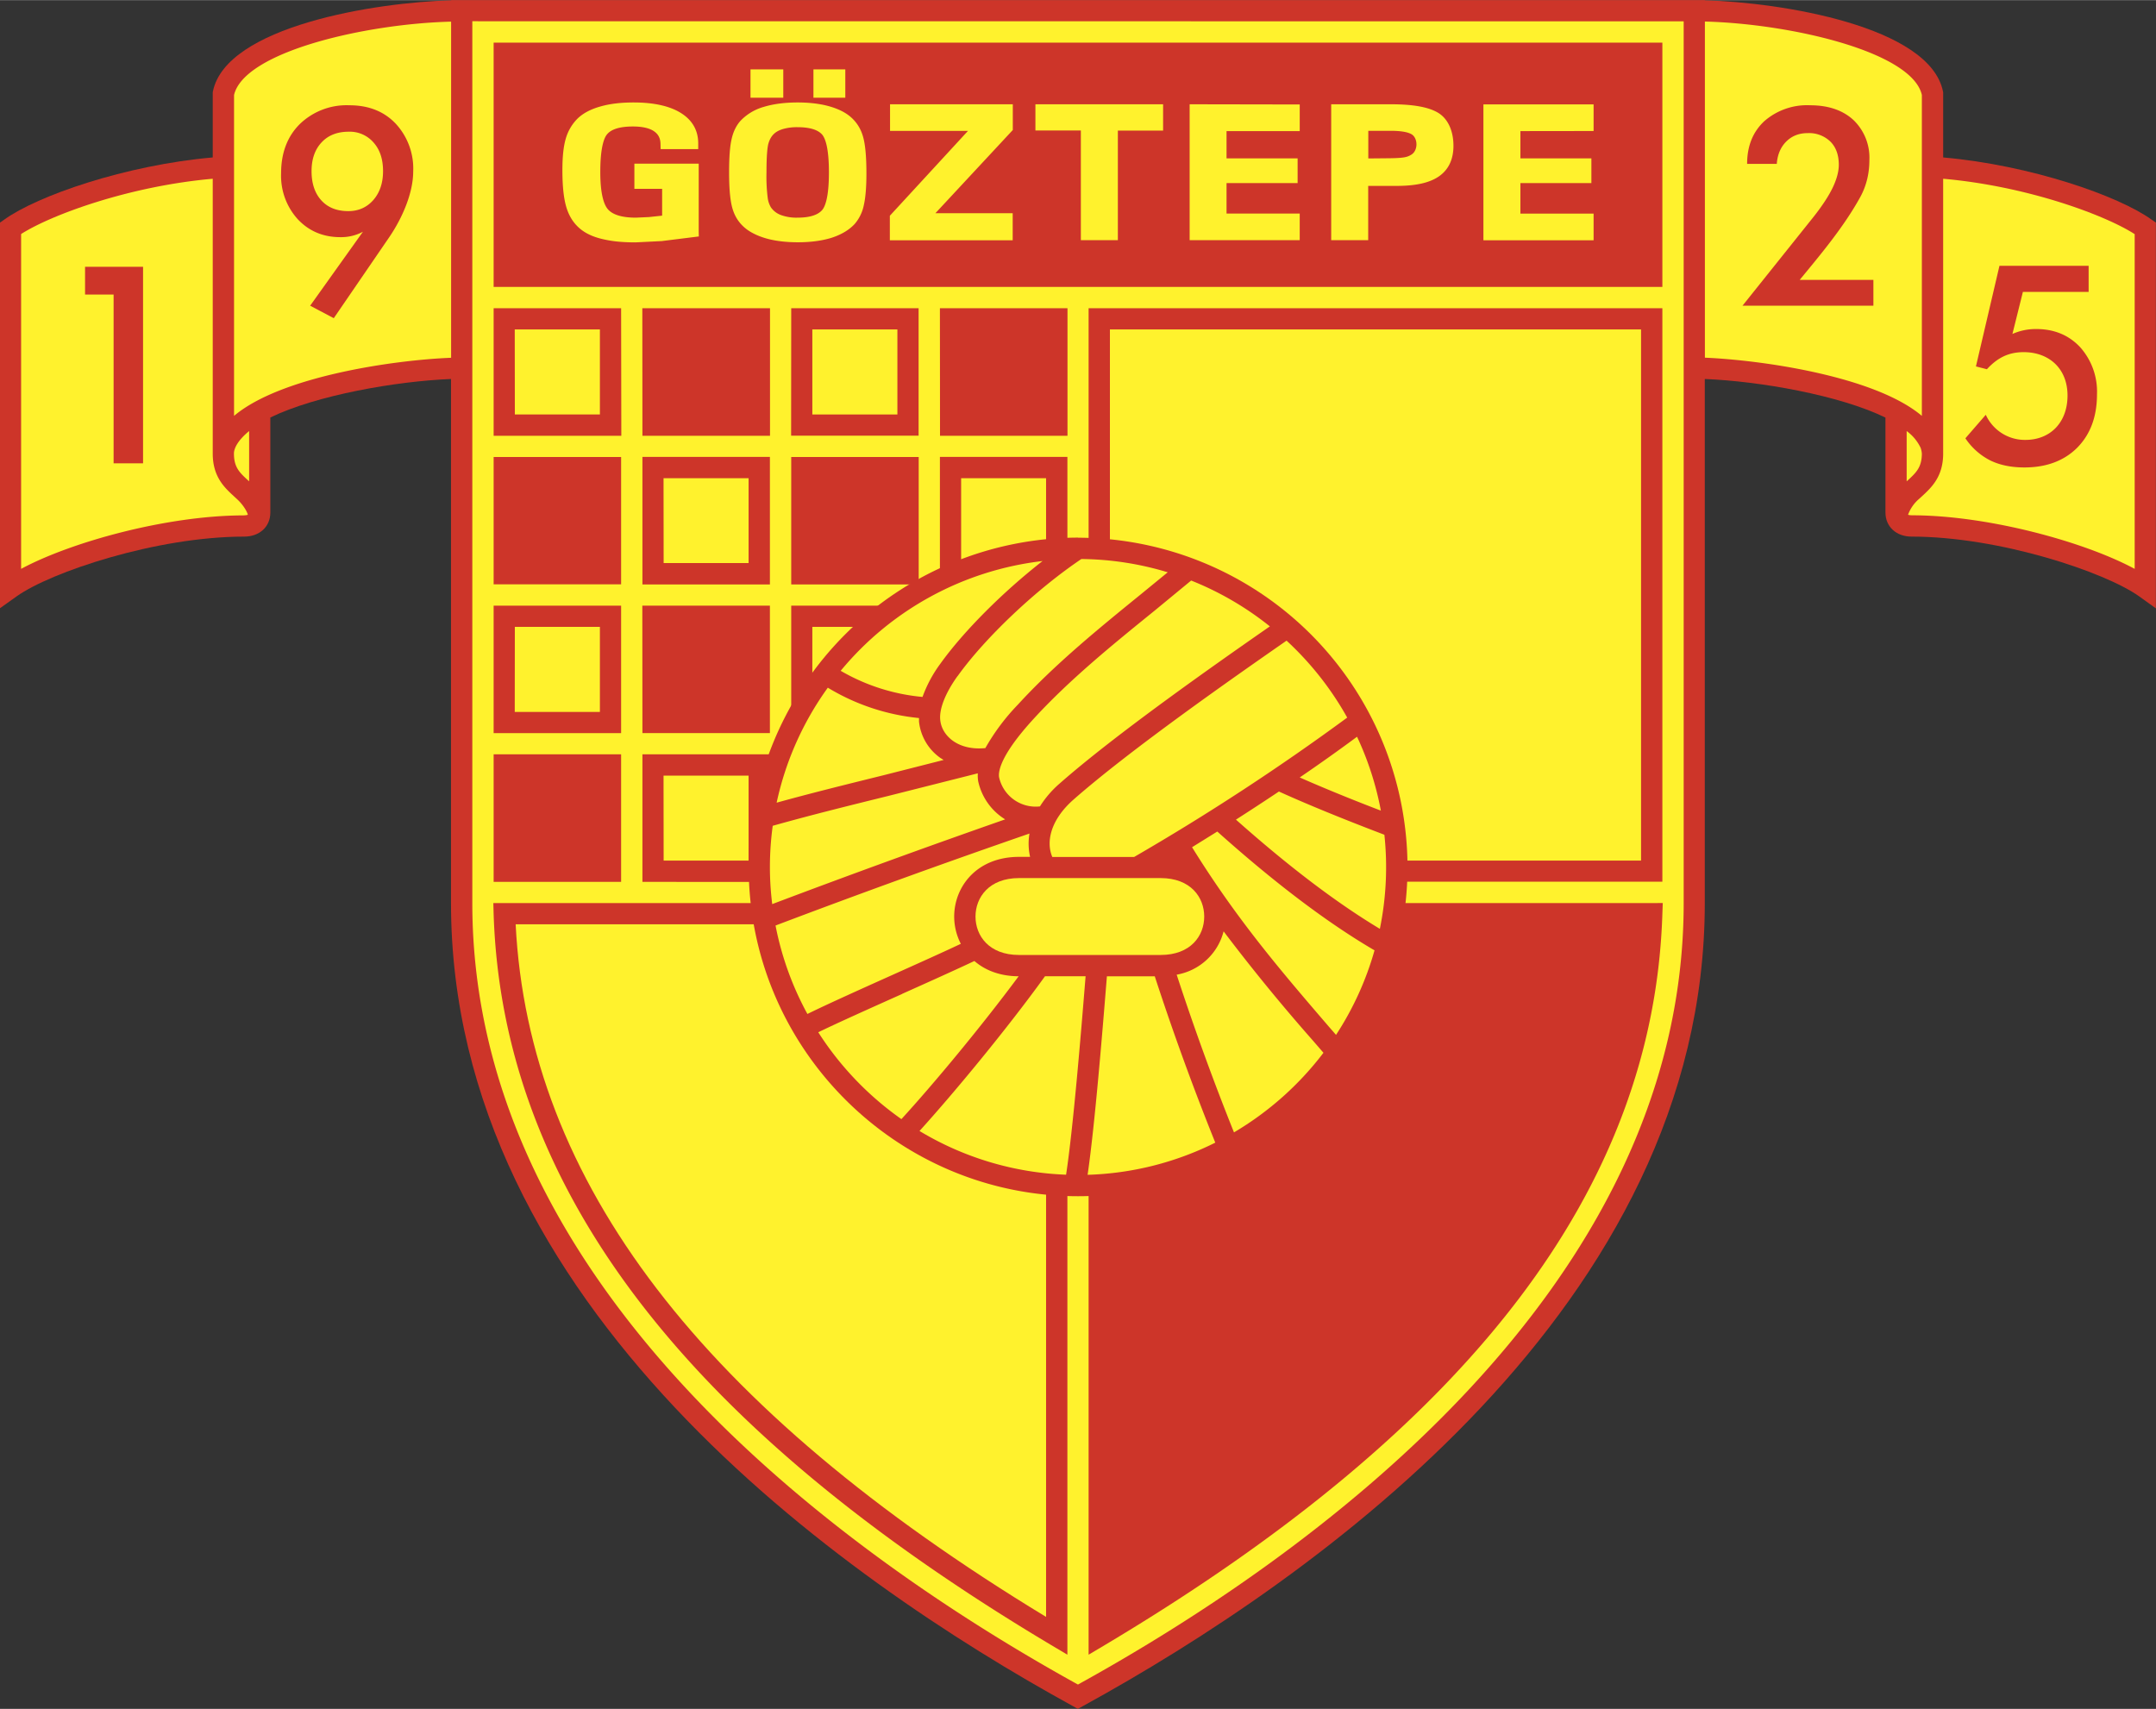<svg height="1982" viewBox="0 0 214.45 169.99" width="2500" xmlns="http://www.w3.org/2000/svg"><rect x="0" y="0" width="214.45" height="169.99" fill="#333333" stroke="none"/><path d="M214 21.83c-3.27-2.36-12.04-5.42-20.72-6.18V9.17l-.02-.1C191.92 2.6 177.16.22 169.58.02V0H44.88v.02C37.3.22 22.52 2.6 21.18 9.07l-.02.1v6.48c-8.69.76-17.46 3.82-20.73 6.18l-.44.31V60.5l1.67-1.19c3.4-2.42 13.9-5.94 22.63-5.94 1.52 0 2.59-.98 2.6-2.37v-9.48c4.57-2.22 12.5-3.61 17.97-3.83v52.14c0 39.98 38.75 67.2 61.85 79.88l.5.28.51-.28c23.1-12.68 61.85-39.9 61.85-79.88V37.69c5.47.22 13.4 1.61 17.97 3.84v9.46c.01 1.4 1.08 2.38 2.6 2.38 8.73 0 19.23 3.52 22.63 5.94l1.67 1.2V22.13z" fill="#cd3529"/><g fill="#fff22d"><path d="M169.58 2.13c8.55.22 20.6 3.01 21.58 7.3v31.93c-4.67-3.95-15.94-5.55-21.58-5.79zM2.1 23.28v33.3c4.96-2.67 14.44-5.29 22.03-5.32.21 0 .35-.02.45-.04a.51.51 0 00.07-.03c-.07-.3-.43-.93-.99-1.47l-.39-.36c-.94-.87-2.11-1.94-2.11-4.25V17.77c-8.31.73-16.08 3.59-19.06 5.5z"/><path d="M44.87 2.13v33.45c-5.64.22-16.91 1.83-21.59 5.78V9.44c1-4.3 13.04-7.09 21.6-7.3zm122.6-.02v87.72c0 38.6-37.5 65.18-60.25 77.74-22.74-12.56-60.24-39.14-60.24-77.74V2.1zM23.27 45.07c-.01 1.41.56 1.93 1.43 2.73l.08.07v-5c-1.1.9-1.5 1.7-1.51 2.2zm167.89.05a2.27 2.27 0 00-.12-.58 4.4 4.4 0 00-1.39-1.67v5l.08-.07c.86-.79 1.42-1.31 1.43-2.68z"/><path d="M212.33 23.28c-2.98-1.92-10.74-4.78-19.05-5.51V45.11c0 2.3-1.17 3.38-2.11 4.25l-.4.36a3.78 3.78 0 00-.98 1.47l.07.03c.1.02.24.03.45.03 7.59.04 17.07 2.66 22.02 5.33z"/></g><path d="M11.3 46.08V29.29H8.46v-2.76h5.77v19.55zM36.1 23.04a4.56 4.56 0 01-2.24.54c-1.72 0-3.13-.6-4.24-1.78a6.43 6.43 0 01-1.66-4.57c0-2.03.62-3.67 1.86-4.9a6.69 6.69 0 014.93-1.87c1.9 0 3.44.6 4.6 1.82a6.57 6.57 0 011.75 4.76c0 2.12-1.06 4.6-2.38 6.54l-5.52 8.06-2.35-1.24zm2-6.02c0-1.18-.3-2.13-.94-2.85a3.12 3.12 0 00-2.47-1.08c-1.14 0-2.04.35-2.7 1.06-.66.7-1 1.65-1 2.87 0 1.23.33 2.2.98 2.91.64.7 1.53 1.06 2.67 1.06 1.02 0 1.85-.37 2.5-1.11.64-.74.96-1.7.96-2.86zm148.24 10.82v2.56h-13.02l7.06-8.83c.87-1.1 1.51-2.08 1.91-2.91.4-.84.61-1.6.61-2.28 0-.97-.28-1.75-.83-2.3a3.05 3.05 0 00-2.27-.85c-.86 0-1.57.28-2.13.84-.56.56-.87 1.3-.94 2.22h-2.95c0-1.77.57-3.18 1.7-4.24a6.45 6.45 0 014.57-1.59c1.82 0 3.26.5 4.31 1.47a5.2 5.2 0 011.58 4c0 1.2-.25 2.46-.9 3.65-1.64 2.98-3.93 5.7-6.03 8.25h7.33zm11.18 13.41a4.27 4.27 0 003.93 2.5c2.54 0 4.2-1.79 4.2-4.41 0-2.7-1.85-4.32-4.36-4.32-1.5 0-2.6.55-3.66 1.7l-1.09-.28 2.34-10.01h8.87v2.6h-6.54l-1.04 4.18a5.72 5.72 0 012.36-.49c1.79 0 3.24.6 4.37 1.8a6.63 6.63 0 011.68 4.7c0 2.22-.66 3.98-1.96 5.3-1.31 1.31-3.07 1.97-5.26 1.97-1.3 0-2.44-.23-3.4-.7a6.55 6.55 0 01-2.47-2.2zM164.3 89.83h-56.02v74.77l1.6-.95c36.45-21.73 54.6-45.52 55.47-72.73l.04-1.1zm-59.19 0H49.07l.03 1.09c.88 27.21 19.02 51 55.47 72.73l1.6.95V89.83z" fill="#cd3529"/><path d="M104.05 91.94v68.9c-34.2-20.76-51.47-43.32-52.76-68.9z" fill="#fff22d"/><path d="M49.1 28.53V4.23h116.25v24.3z" fill="#cd3529"/><path d="M69.5 16.27h-6.4v2.5h2.76v2.67l-1.3.14-1.31.06c-1.36 0-2.3-.28-2.78-.83-.35-.4-.76-1.36-.76-3.71 0-2.44.37-3.4.68-3.76.43-.51 1.29-.77 2.56-.77.94 0 1.65.16 2.11.48.42.29.63.69.64 1.26l.01.51h3.74v-.56c0-1.32-.6-2.36-1.8-3.08-1.1-.66-2.66-1-4.62-1-1.29 0-2.37.13-3.31.4-.97.27-1.74.68-2.29 1.22a4.63 4.63 0 00-1.16 2c-.22.75-.33 1.77-.33 3.1 0 1.73.15 3 .45 3.88.31.92.84 1.65 1.58 2.17.57.4 1.3.69 2.18.87.85.19 1.85.28 3.07.28l2.6-.13 3.69-.46-.01-.47zm14.83-4.87c-.56-.4-1.27-.7-2.16-.92-.84-.2-1.8-.3-2.82-.3-1.3 0-2.43.15-3.38.44a5.1 5.1 0 00-2.3 1.37c-.43.47-.74 1.1-.9 1.84-.17.72-.25 1.83-.25 3.3 0 1.79.13 3.03.4 3.8.27.8.76 1.45 1.45 1.94.58.4 1.3.71 2.16.92.84.2 1.8.3 2.82.3 1.27 0 2.4-.15 3.34-.44 1-.32 1.78-.79 2.33-1.39a4.1 4.1 0 00.9-1.86c.17-.73.26-1.78.26-3.14 0-1.82-.13-3.1-.4-3.88a3.93 3.93 0 00-1.45-1.98zm-5 1.24c1.2 0 2.02.25 2.45.74.3.36.67 1.3.67 3.75s-.37 3.4-.67 3.75c-.43.5-1.25.76-2.46.76a4.5 4.5 0 01-1.67-.27 2.09 2.09 0 01-.96-.74 2.42 2.42 0 01-.33-.97 17 17 0 01-.12-2.53c0-1.76.1-2.5.18-2.82.12-.43.3-.76.57-1.01.21-.2.5-.36.9-.48a5.07 5.07 0 011.43-.18zm4.75-5.75h-3.17v2.82h3.17zm-6.17 0h-3.26v2.82h3.26zm10.62 3.47v2.65h7.75l-7.77 8.44v2.44h12.22V21.2h-7.69l7.7-8.28v-2.56h-12.2zm14.46 0v2.61h4.52v10.91h3.68v-10.9h4.5v-2.62zm15.34 0v13.52h10.95v-2.65H122V18.2h7.07v-2.46H122v-2.71h7.28v-2.65zm24.72.85c-.94-.57-2.48-.85-4.7-.85h-5.94v13.52h3.68v-5.4h2.83c1.89 0 3.25-.3 4.18-.93.97-.66 1.47-1.69 1.47-3.06 0-1.5-.56-2.7-1.52-3.28zM136.1 13h2.22c1.29 0 1.86.2 2.11.36.28.18.46.56.46.98v.04c-.01.44-.21.82-.52 1-.37.22-.64.33-2.14.35l-2.13.02zm22.41.02v-2.65h-10.96v13.52h10.96v-2.65h-7.28V18.2h7.06v-2.46h-7.06v-2.71z" fill="#fff22d"/><path d="M108.28 30.65h57.07V87.7h-57.07z" fill="#cd3529"/><path d="M110.4 32.76h52.83V85.6H110.4z" fill="#fff22d"/><path d="M49.1 87.72h12.68V75.03H49.1zm14.8-14.8h12.68V60.24H63.89zm-2.12-14.8H49.1V45.45h12.68v12.69zM78.7 45.45h12.68v12.68H78.7zm-14.8-2.11h12.69V30.65H63.89zm29.6 0h12.68V30.65H93.49zm-31.7 0H49.1V30.65h12.68z" fill="#cd3529"/><path d="M51.21 41.22h8.46v-8.46H51.2z" fill="#fff22d"/><path d="M78.69 43.33h12.68V30.65H78.7z" fill="#cd3529"/><path d="M80.8 41.22h8.46v-8.46H80.8z" fill="#fff22d"/><path d="M93.49 45.44h12.68v12.69H93.49z" fill="#cd3529"/><path d="M95.6 47.56h8.45V56H95.6z" fill="#fff22d"/><path d="M61.78 72.92H49.1V60.24h12.68z" fill="#cd3529"/><path d="M51.21 62.35h8.46v8.46H51.2z" fill="#fff22d"/><path d="M63.9 58.13h12.68V45.44H63.9z" fill="#cd3529"/><path d="M66 47.56h8.46V56h-8.45z" fill="#fff22d"/><path d="M63.9 75.03h12.68v12.69H63.9z" fill="#cd3529"/><path d="M66 77.15h8.46v8.45h-8.45z" fill="#fff22d"/><path d="M91.37 72.92H78.7V60.24h12.68z" fill="#cd3529"/><path d="M80.8 62.35h8.46v8.46H80.8z" fill="#fff22d"/><path d="M107.22 53.48A32.82 32.82 0 01140 86.23c0 18.04-14.72 32.76-32.77 32.76s-32.76-14.72-32.76-32.76a32.82 32.82 0 0132.77-32.76z" fill="#cd3529"/><g fill="#fff22d"><path d="M97.3 77.72a3.5 3.5 0 01-.04-.8l-8.83 2.23c-4 .99-7.77 1.92-11.57 2.99a30.62 30.62 0 00-.28 4.1c0 1.25.08 2.48.23 3.69a999.35 999.35 0 0123.17-8.43 5.93 5.93 0 01-2.68-3.78zm-3.44-2.13l-.35-.22a5.07 5.07 0 01-2.1-3.6v-.35a21.54 21.54 0 01-9.07-3.02 30.5 30.5 0 00-5.09 11.44c3.5-.97 7-1.83 10.67-2.74zm8.95-4.09c-3.39 3.7-3.53 5.31-3.43 5.83a3.73 3.73 0 004.06 2.88 10.13 10.13 0 011.94-2.26c5.56-4.9 15.44-11.83 20.93-15.65a30.67 30.67 0 00-7.83-4.56l-3.64 3c-4.16 3.37-8.47 6.87-12.03 10.76zm-7.57-4.25c-1.2 1.67-1.82 3.24-1.72 4.33.07.82.52 1.56 1.24 2.09.84.61 1.98.87 3.25.74a21.34 21.34 0 013.24-4.33c3.67-4.01 8.03-7.56 12.25-10.99l2.65-2.17a30.5 30.5 0 00-8.59-1.32c-4.51 3.04-9.57 7.82-12.31 11.65zm-1.71-1.23c2.34-3.26 6.26-7.17 10.17-10.22a30.65 30.65 0 00-20.08 10.92 19.72 19.72 0 008.14 2.6 13 13 0 011.77-3.3zm29.4 15.5c5.25 4.67 10.05 8.31 14.32 10.87a30.53 30.53 0 00.45-9.36c-2.21-.84-6.75-2.6-10.49-4.3a262.1 262.1 0 01-4.28 2.8zm-4.36 2.75c4.46 7.21 8.9 12.37 13.58 17.82l.74.85a30.52 30.52 0 003.83-8.41c-4.64-2.71-9.9-6.68-15.64-11.82l-2.51 1.56zm18.78-3.64a30.43 30.43 0 00-2.37-7.35 175.62 175.62 0 01-5.7 4.05c2.85 1.26 5.97 2.5 8.07 3.3zM134 71.37a30.9 30.9 0 00-6.03-7.65c-5.35 3.72-15.56 10.86-21.2 15.82-2.32 2.05-2.73 4.24-2.1 5.7h8.14a232.7 232.7 0 0021.2-13.87zm-44.27 27.5c-3.17 1.42-6.43 2.88-8.34 3.81a30.96 30.96 0 008.27 8.64c3.17-3.46 7.96-9.22 11.66-14.21-1.87-.01-3.34-.6-4.4-1.52-1.78.84-4.42 2.03-7.19 3.27zm1.73 13.63a30.43 30.43 0 0014.58 4.35c.71-4.65 1.5-14.28 1.94-19.74h-4.04c-3.75 5.2-9 11.55-12.48 15.39zm30.25-19.87a5.85 5.85 0 01-4.67 4.32 255.8 255.8 0 005.7 15.69 30.93 30.93 0 008.9-7.92l-1.09-1.26a186.28 186.28 0 01-8.85-10.83zm-13.53 24.23a30.39 30.39 0 0012.7-3.2 261.49 261.49 0 01-6.02-16.55h-4.76c-.46 5.7-1.21 14.9-1.92 19.75zm-6.82-31.63h1.1a5.94 5.94 0 01-.06-2.32 919.97 919.97 0 00-25.26 9.15 30.43 30.43 0 003.17 8.8c1.93-.95 5.29-2.46 8.56-3.93 2.54-1.14 4.97-2.23 6.7-3.05a5.93 5.93 0 01-.66-2.71c0-2.95 2.22-5.94 6.45-5.94z"/><path d="M97.03 91.17c0-1.9 1.34-3.83 4.33-3.83h14.08c3 0 4.34 1.92 4.34 3.83s-1.34 3.82-4.34 3.82h-14.08c-2.99 0-4.33-1.92-4.33-3.82z"/></g></svg>